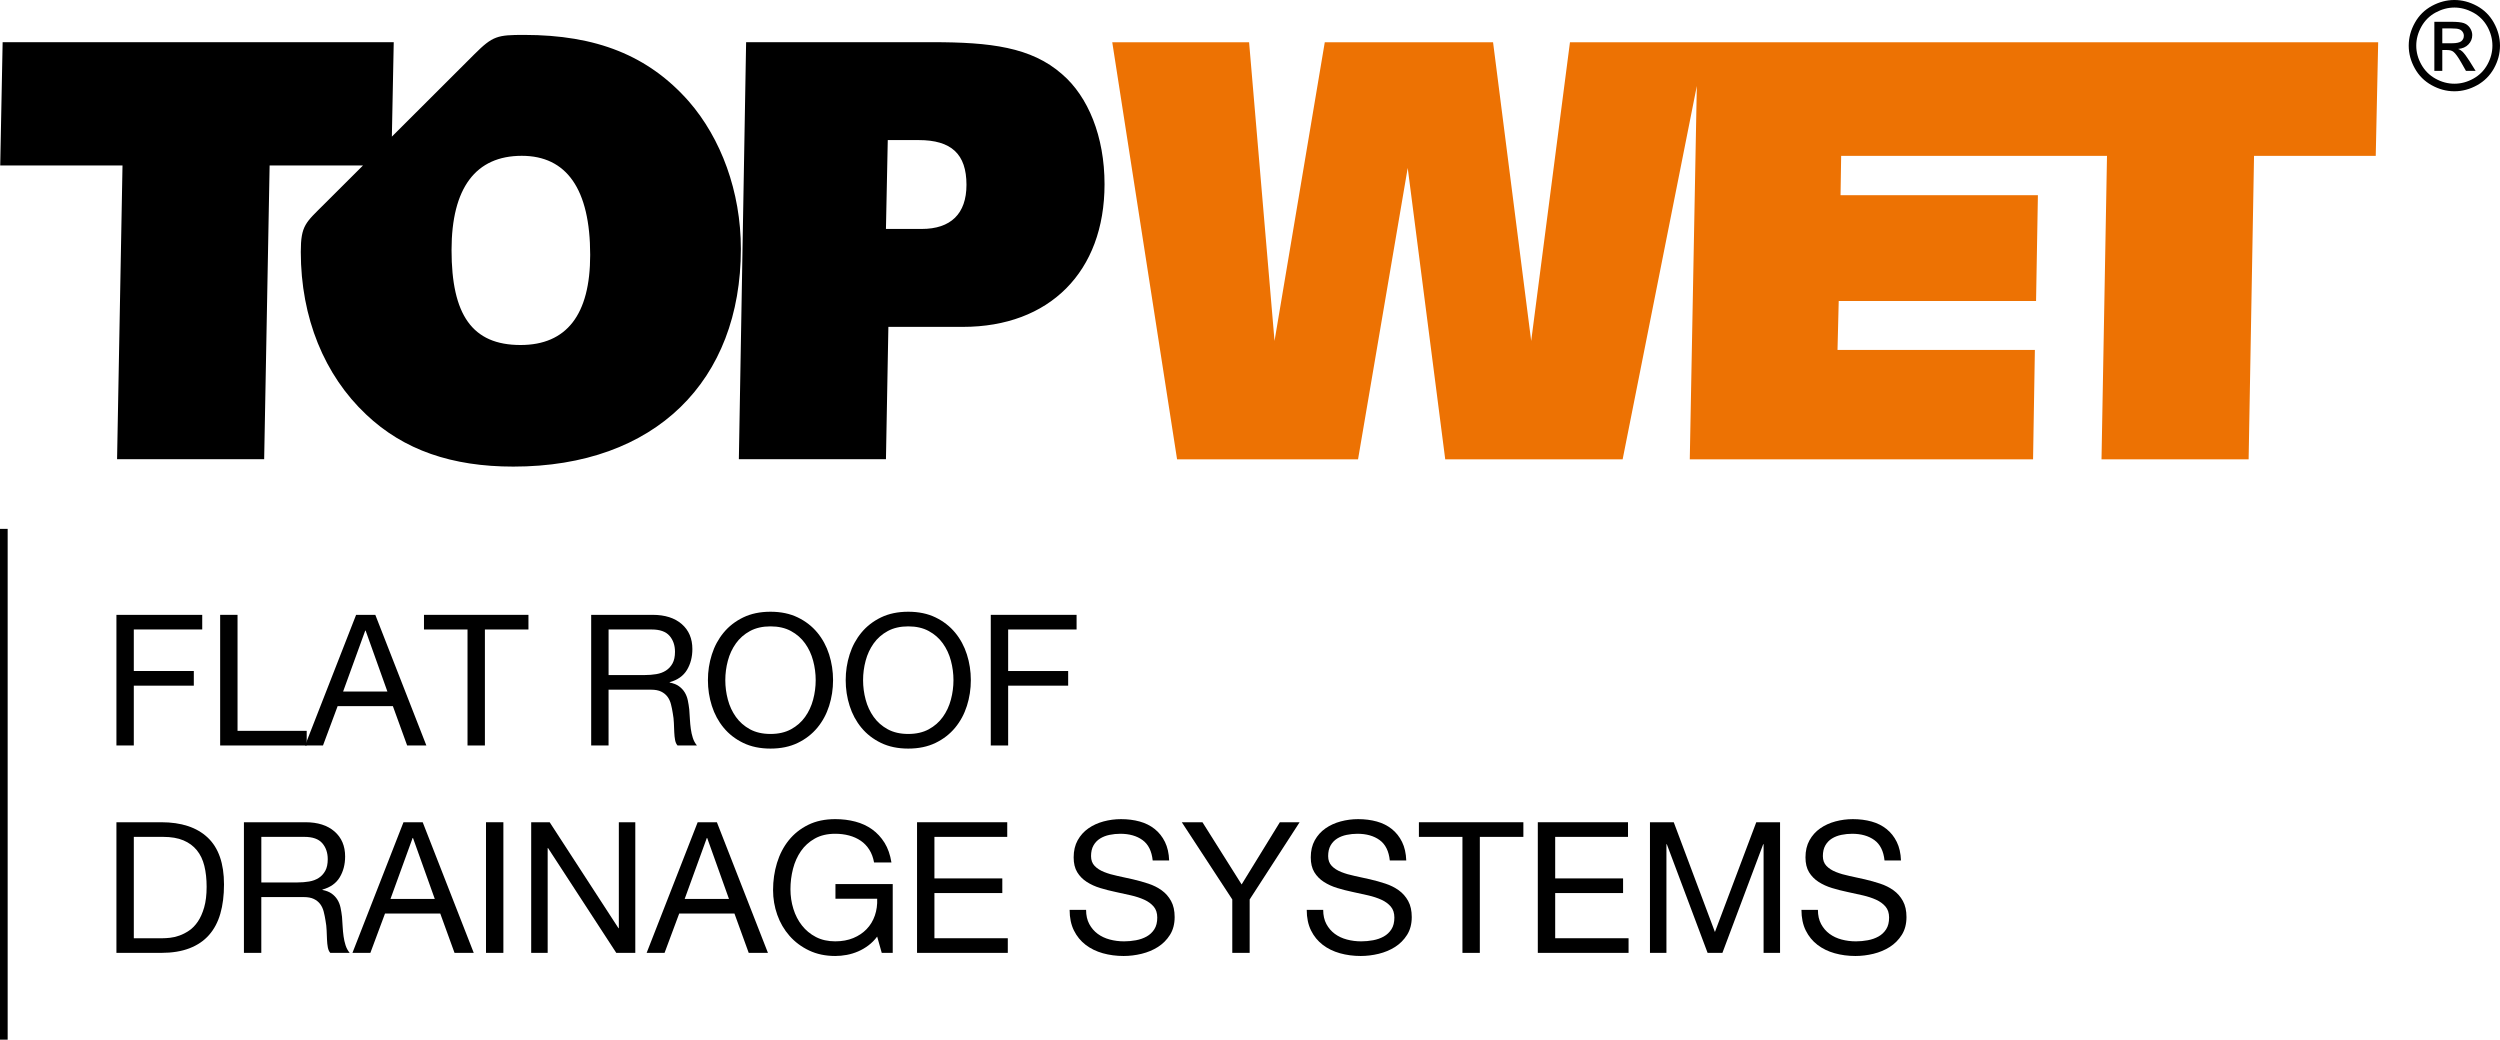 <?xml version="1.0" encoding="UTF-8"?>
<svg id="Vrstva_1" data-name="Vrstva 1" xmlns="http://www.w3.org/2000/svg" viewBox="0 0 743.868 309.36">
  <defs>
    <style>
      .cls-1 {
        fill: #ed7203;
      }
    </style>
  </defs>
  <path d="M742.045,6.772c-1.212-2.179-2.902-3.845-5.072-5.023-2.169-1.168-4.392-1.749-6.669-1.749-2.286,0-4.519.581-6.684,1.749-2.169,1.178-3.87,2.844-5.081,5.023-1.222,2.179-1.828,4.456-1.828,6.816,0,2.345.596,4.583,1.808,6.752,1.188,2.155,2.868,3.831,5.023,5.018,2.145,1.197,4.397,1.803,6.762,1.803,2.345,0,4.593-.606,6.752-1.803,2.14-1.187,3.816-2.863,5.018-5.018,1.197-2.169,1.793-4.407,1.793-6.752,0-2.359-.616-4.636-1.823-6.816ZM740.116,19.206c-.982,1.798-2.384,3.195-4.183,4.197-1.798,1.002-3.679,1.505-5.628,1.505-1.969,0-3.84-.503-5.638-1.505-1.803-1.001-3.195-2.398-4.202-4.197-1.007-1.788-1.514-3.664-1.514-5.619,0-1.974.518-3.86,1.539-5.687,1.016-1.808,2.433-3.205,4.236-4.182,1.813-.977,3.664-1.471,5.579-1.471,1.891,0,3.743.494,5.56,1.471,1.798.977,3.22,2.374,4.231,4.182,1.012,1.827,1.515,3.713,1.515,5.687,0,1.955-.503,3.831-1.495,5.619Z"/>
  <path d="M734.834,18.229c-.855-1.353-1.569-2.316-2.164-2.893-.308-.303-.723-.557-1.251-.781,1.28-.098,2.281-.537,3.044-1.329.772-.796,1.148-1.72,1.148-2.795,0-.748-.235-1.456-.689-2.14-.459-.669-1.065-1.143-1.828-1.417-.776-.264-2.018-.391-3.742-.391h-5.018v14.608h2.364v-6.205h1.378c.836,0,1.466.166,1.891.498.635.459,1.441,1.593,2.462,3.396l1.309,2.311h2.873l-1.779-2.863ZM729.562,12.869h-2.863v-4.412h2.673c1.158,0,1.945.079,2.369.254.43.161.757.425,1.002.762.24.342.367.733.367,1.163,0,.674-.259,1.212-.752,1.622-.498.401-1.427.611-2.795.611Z"/>
  <polygon class="cls-1" points="371.664 12.581 330.95 12.581 350.235 136.675 404.081 136.675 418.861 49.967 430.025 136.675 482.811 136.675 504.885 25.587 502.788 136.675 604.931 136.675 605.473 104.121 546.746 104.121 547.107 89.556 605.825 89.556 606.372 58.087 547.65 58.087 547.831 46.386 626.931 46.386 625.299 136.675 669.072 136.675 670.683 46.386 706.897 46.386 707.62 12.581 507.479 12.581 505.139 12.581 467.137 12.581 455.602 101.444 444.257 12.581 394.183 12.581 379.232 101.444 371.664 12.581"/>
  <path d="M273.348,41.681c9.713,0,14.223,4.138,14.223,13.309,0,8.638-4.686,13.133-13.329,13.133h-10.632l.542-26.442h9.195ZM175.607,75.857c0-19.606-7.03-29.495-20.354-29.495-13.695,0-20.897,9.537-20.897,28.054,0,19.24,6.127,28.24,20.526,28.24,13.695,0,20.725-9,20.725-26.799M155.971,10.387c21.434,0,36.937,6.112,48.995,19.788,9.542,10.968,15.478,26.793,15.478,43.879,0,39.218-25.387,64.78-67.712,64.78-18.205,0-32.613-4.891-43.782-15.497-12.419-11.687-19.45-28.782-19.45-48.379,0-7.939,1.456-8.696,6.992-14.237l11.511-11.482h-27.78l-1.622,87.402h-43.767l1.617-87.402H.066L.784,12.552h116.37l-.557,28.103,24.575-24.536c5.458-5.453,6.85-5.731,14.799-5.731M277.481,12.552h-55.478l-2.16,124.089h43.767l.723-39.379h22.157c25.758,0,42.16-16.367,42.16-42.447,0-14.208-4.871-26.08-12.625-32.735-9.181-8.091-21.43-9.527-38.544-9.527"/>
  <rect y="157.362" width="2.28" height="151.998"/>
  <g>
    <g>
      <path d="M34.641,182.946h25.532v4.356h-20.36v12.357h17.856v4.356h-17.856v17.801h-5.171v-38.87Z"/>
      <path d="M65.507,182.946h5.171v34.516h20.578v4.354h-25.75v-38.87Z"/>
      <path d="M105.956,182.946h5.717l15.19,38.87h-5.717l-4.246-11.704h-16.44l-4.356,11.704h-5.333l15.186-38.87ZM102.094,205.756h13.172l-6.477-18.127h-.111l-6.584,18.127Z"/>
      <path d="M139.108,187.302h-12.954v-4.356h31.084v4.356h-12.958v34.514h-5.171v-34.514Z"/>
      <path d="M175.909,182.946h18.291c3.668,0,6.552.918,8.657,2.75,2.105,1.834,3.157,4.311,3.157,7.431,0,2.36-.538,4.429-1.606,6.206-1.073,1.779-2.785,2.995-5.144,3.648v.109c1.124.218,2.042.582,2.75,1.088.705.508,1.278,1.116,1.713,1.824s.744,1.498.926,2.368c.182.87.325,1.778.435,2.722.071.944.135,1.915.19,2.912.056.999.146,1.961.273,2.886.126.924.325,1.814.597,2.667.273.853.681,1.607,1.227,2.259h-5.773c-.36-.4-.605-.944-.732-1.634-.13-.688-.209-1.46-.245-2.313-.04-.853-.075-1.768-.111-2.75-.036-.979-.146-1.941-.325-2.884-.146-.944-.328-1.842-.546-2.695-.218-.853-.562-1.596-1.033-2.232-.475-.635-1.1-1.143-1.879-1.525-.779-.382-1.788-.572-3.023-.572h-12.63v16.604h-5.171v-38.87ZM191.862,200.858c1.195,0,2.338-.091,3.426-.273,1.092-.182,2.042-.534,2.86-1.062.815-.524,1.468-1.232,1.958-2.123.491-.888.736-2.042.736-3.456,0-1.923-.546-3.511-1.634-4.764-1.088-1.252-2.849-1.877-5.282-1.877h-12.847v13.556h10.782Z"/>
      <path d="M210.64,202.381c0-2.649.388-5.199,1.171-7.648.779-2.449,1.951-4.617,3.51-6.504,1.559-1.887,3.502-3.395,5.824-4.519,2.323-1.125,5.029-1.69,8.111-1.69,3.086,0,5.788.564,8.111,1.69,2.323,1.124,4.266,2.631,5.828,4.519,1.559,1.887,2.73,4.056,3.51,6.504.779,2.449,1.171,4.999,1.171,7.648s-.392,5.199-1.171,7.648c-.779,2.451-1.95,4.62-3.51,6.507-1.563,1.887-3.505,3.393-5.828,4.518-2.322,1.124-5.025,1.688-8.111,1.688-3.083,0-5.788-.564-8.111-1.688-2.322-1.125-4.265-2.631-5.824-4.518-1.559-1.887-2.73-4.056-3.51-6.507-.783-2.449-1.171-4.999-1.171-7.648ZM215.812,202.381c0,1.961.253,3.894.764,5.799.506,1.905,1.306,3.62,2.394,5.144,1.088,1.525,2.485,2.75,4.19,3.676,1.705.924,3.739,1.387,6.097,1.387,2.362,0,4.392-.463,6.097-1.387,1.705-.926,3.106-2.15,4.194-3.676,1.088-1.523,1.887-3.238,2.394-5.144.51-1.905.764-3.838.764-5.799,0-1.958-.253-3.891-.764-5.796-.506-1.907-1.305-3.62-2.394-5.146-1.088-1.523-2.489-2.75-4.194-3.674-1.705-.926-3.735-1.389-6.097-1.389-2.358,0-4.392.463-6.097,1.389-1.705.924-3.102,2.151-4.19,3.674-1.088,1.525-1.887,3.238-2.394,5.146-.51,1.905-.764,3.838-.764,5.796Z"/>
      <path d="M251.635,202.381c0-2.649.388-5.199,1.171-7.648.78-2.449,1.95-4.617,3.51-6.504,1.559-1.887,3.502-3.395,5.824-4.519,2.322-1.125,5.029-1.69,8.111-1.69,3.087,0,5.788.564,8.111,1.69,2.322,1.124,4.265,2.631,5.828,4.519,1.559,1.887,2.73,4.056,3.51,6.504.779,2.449,1.171,4.999,1.171,7.648s-.391,5.199-1.171,7.648c-.779,2.451-1.951,4.62-3.51,6.507-1.563,1.887-3.506,3.393-5.828,4.518-2.323,1.124-5.025,1.688-8.111,1.688-3.082,0-5.788-.564-8.111-1.688-2.323-1.125-4.266-2.631-5.824-4.518-1.559-1.887-2.73-4.056-3.51-6.507-.784-2.449-1.171-4.999-1.171-7.648ZM256.807,202.381c0,1.961.253,3.894.764,5.799.506,1.905,1.305,3.62,2.394,5.144,1.088,1.525,2.485,2.75,4.19,3.676,1.705.924,3.739,1.387,6.097,1.387,2.362,0,4.392-.463,6.097-1.387,1.705-.926,3.106-2.15,4.194-3.676,1.088-1.523,1.887-3.238,2.394-5.144.51-1.905.764-3.838.764-5.799,0-1.958-.253-3.891-.764-5.796-.506-1.907-1.306-3.62-2.394-5.146-1.088-1.523-2.489-2.75-4.194-3.674-1.705-.926-3.735-1.389-6.097-1.389-2.358,0-4.391.463-6.097,1.389-1.705.924-3.102,2.151-4.19,3.674-1.088,1.525-1.887,3.238-2.394,5.146-.51,1.905-.764,3.838-.764,5.796Z"/>
      <path d="M294.802,182.946h25.532v4.356h-20.361v12.357h17.856v4.356h-17.856v17.801h-5.171v-38.87Z"/>
    </g>
    <g>
      <path d="M34.641,244.655h13.338c5.99,0,10.596,1.525,13.829,4.574,3.228,3.049,4.843,7.694,4.843,13.935,0,3.266-.36,6.162-1.088,8.683-.724,2.525-1.852,4.647-3.375,6.37-1.523,1.725-3.466,3.041-5.824,3.947-2.358.908-5.155,1.361-8.384,1.361h-13.338v-38.87ZM39.813,279.171h8.602c.582,0,1.306-.046,2.18-.137.87-.091,1.796-.309,2.774-.653.981-.346,1.95-.845,2.912-1.498.962-.653,1.824-1.543,2.588-2.669.764-1.123,1.389-2.53,1.879-4.218.487-1.688.732-3.729.732-6.125,0-2.323-.225-4.4-.681-6.234-.451-1.832-1.195-3.383-2.231-4.653-1.033-1.27-2.366-2.252-4-2.94-1.634-.69-3.648-1.035-6.042-1.035h-8.712v30.16Z"/>
      <path d="M72.585,244.655h18.292c3.668,0,6.552.918,8.657,2.75,2.105,1.834,3.157,4.311,3.157,7.431,0,2.36-.538,4.43-1.607,6.206-1.072,1.778-2.785,2.995-5.144,3.648v.109c1.123.218,2.042.582,2.75,1.088.704.508,1.278,1.115,1.713,1.824.435.708.744,1.498.926,2.368.182.871.324,1.779.435,2.722.071.944.135,1.915.19,2.912.056.999.147,1.961.273,2.887.127.924.325,1.814.598,2.667.273.853.681,1.606,1.226,2.259h-5.773c-.36-.4-.605-.944-.732-1.634-.131-.689-.21-1.46-.245-2.313-.04-.853-.075-1.769-.111-2.75-.036-.979-.147-1.941-.325-2.884-.146-.944-.329-1.842-.546-2.694-.218-.853-.562-1.597-1.033-2.232-.474-.635-1.1-1.143-1.879-1.525-.779-.382-1.788-.572-3.023-.572h-12.63v16.604h-5.171v-38.87ZM88.538,262.567c1.195,0,2.339-.091,3.426-.273,1.092-.182,2.042-.534,2.861-1.062.815-.524,1.468-1.232,1.958-2.123.491-.888.736-2.042.736-3.456,0-1.923-.546-3.511-1.634-4.764-1.088-1.252-2.849-1.877-5.282-1.877h-12.847v13.556h10.782Z"/>
      <path d="M120.053,244.655h5.718l15.19,38.87h-5.717l-4.246-11.704h-16.44l-4.356,11.704h-5.333l15.185-38.87ZM116.191,267.466h13.172l-6.477-18.127h-.111l-6.584,18.127Z"/>
      <path d="M144.608,244.655h5.171v38.87h-5.171v-38.87Z"/>
      <path d="M158.053,244.655h5.5l20.468,31.521h.111v-31.521h4.898v38.87h-5.662l-20.305-31.194h-.107v31.194h-4.902v-38.87Z"/>
      <path d="M207.59,244.655h5.717l15.19,38.87h-5.718l-4.245-11.704h-16.44l-4.356,11.704h-5.333l15.185-38.87ZM203.728,267.466h13.172l-6.477-18.127h-.111l-6.584,18.127Z"/>
      <path d="M260.997,278.681c-.76,1.016-1.622,1.887-2.584,2.613-.961.726-1.986,1.325-3.074,1.796-1.092.471-2.216.817-3.379,1.035-1.159.218-2.303.327-3.426.327-2.904,0-5.5-.544-7.787-1.634-2.287-1.088-4.229-2.54-5.824-4.354-1.598-1.814-2.813-3.901-3.648-6.262-.835-2.358-1.25-4.807-1.25-7.349,0-2.831.388-5.526,1.167-8.083.784-2.558,1.943-4.8,3.486-6.722,1.543-1.925,3.466-3.458,5.769-4.602,2.307-1.143,5.001-1.715,8.087-1.715,2.105,0,4.091.245,5.959.736,1.871.491,3.541,1.262,5.009,2.313,1.472,1.055,2.702,2.388,3.704,4.002.997,1.617,1.677,3.565,2.042,5.852h-5.171c-.257-1.45-.728-2.722-1.416-3.811-.692-1.088-1.543-1.978-2.56-2.667-1.017-.69-2.168-1.207-3.458-1.553-1.286-.344-2.659-.516-4.107-.516-2.362,0-4.384.473-6.07,1.414-1.69.946-3.07,2.188-4.138,3.729-1.073,1.543-1.86,3.304-2.37,5.282-.506,1.978-.76,4-.76,6.07,0,2.032.289,3.982.87,5.852.578,1.87,1.433,3.522,2.56,4.954,1.123,1.434,2.512,2.578,4.162,3.43,1.65.853,3.565,1.278,5.745,1.278,1.994,0,3.783-.327,5.361-.979,1.579-.653,2.912-1.551,4-2.694,1.088-1.144,1.895-2.485,2.422-4.028.526-1.543.756-3.203.681-4.981h-12.412v-4.356h17.041v20.47h-3.268l-1.361-4.845Z"/>
      <path d="M272.863,244.655h26.838v4.356h-21.667v12.357h20.199v4.356h-20.199v13.447h21.833v4.354h-27.004v-38.87Z"/>
      <path d="M342.982,256.035c-.293-2.795-1.298-4.819-3.023-6.071-1.725-1.252-3.929-1.877-6.615-1.877-1.088,0-2.16.109-3.209.327-1.056.218-1.99.581-2.805,1.088-.815.508-1.472,1.189-1.958,2.042-.491.855-.736,1.915-.736,3.185,0,1.197.352,2.17,1.06,2.912.708.746,1.65,1.353,2.833,1.824,1.179.473,2.512.863,4,1.171,1.488.308,3.011.645,4.574,1.007,1.559.362,3.083.789,4.57,1.28,1.488.489,2.813,1.151,3.976,1.986,1.159.835,2.097,1.897,2.801,3.185.708,1.288,1.064,2.877,1.064,4.764,0,2.067-.463,3.838-1.389,5.306-.926,1.47-2.117,2.669-3.565,3.595-1.452.924-3.078,1.604-4.875,2.042-1.796.435-3.584.653-5.361.653-2.176,0-4.238-.273-6.18-.817-1.939-.544-3.648-1.379-5.116-2.504-1.472-1.124-2.631-2.548-3.486-4.273-.851-1.723-1.278-3.765-1.278-6.125h4.898c0,1.634.321,3.04.954,4.22.637,1.179,1.472,2.15,2.504,2.912,1.033.762,2.232,1.326,3.593,1.688,1.361.364,2.785.544,4.273.544,1.163,0,2.33-.109,3.514-.327,1.179-.218,2.239-.59,3.185-1.116.942-.526,1.705-1.242,2.283-2.15.582-.906.874-2.067.874-3.484,0-1.341-.356-2.431-1.064-3.266-.708-.835-1.642-1.516-2.801-2.042-1.163-.526-2.488-.962-3.976-1.306-1.488-.344-3.011-.681-4.57-1.007-1.563-.329-3.087-.716-4.574-1.171-1.488-.453-2.821-1.062-4-1.824-1.183-.762-2.125-1.723-2.833-2.884-.708-1.161-1.06-2.631-1.06-4.41,0-1.961.4-3.656,1.195-5.09.799-1.435,1.86-2.614,3.185-3.539,1.325-.926,2.833-1.614,4.518-2.069,1.69-.453,3.422-.681,5.199-.681,1.998,0,3.846.237,5.555.708,1.705.473,3.193,1.217,4.463,2.232,1.27,1.017,2.287,2.297,3.046,3.838.764,1.543,1.179,3.385,1.254,5.527h-4.898Z"/>
      <path d="M371.834,267.63v15.896h-5.171v-15.896l-15.023-22.974h6.149l11.652,18.509,11.375-18.509h5.88l-14.861,22.974Z"/>
      <path d="M413.533,256.035c-.293-2.795-1.298-4.819-3.023-6.071-1.725-1.252-3.929-1.877-6.615-1.877-1.088,0-2.16.109-3.209.327-1.056.218-1.99.581-2.805,1.088-.815.508-1.472,1.189-1.958,2.042-.491.855-.736,1.915-.736,3.185,0,1.197.352,2.17,1.06,2.912.708.746,1.65,1.353,2.833,1.824,1.179.473,2.512.863,4,1.171,1.488.308,3.011.645,4.574,1.007,1.559.362,3.083.789,4.57,1.28,1.487.489,2.813,1.151,3.976,1.986,1.159.835,2.097,1.897,2.801,3.185.708,1.288,1.064,2.877,1.064,4.764,0,2.067-.463,3.838-1.389,5.306-.926,1.47-2.117,2.669-3.565,3.595-1.452.924-3.078,1.604-4.874,2.042-1.796.435-3.584.653-5.361.653-2.176,0-4.238-.273-6.18-.817-1.939-.544-3.648-1.379-5.116-2.504-1.472-1.124-2.631-2.548-3.486-4.273-.85-1.723-1.278-3.765-1.278-6.125h4.898c0,1.634.321,3.04.953,4.22.637,1.179,1.472,2.15,2.505,2.912,1.033.762,2.232,1.326,3.593,1.688,1.361.364,2.785.544,4.273.544,1.163,0,2.331-.109,3.514-.327,1.179-.218,2.239-.59,3.185-1.116.942-.526,1.705-1.242,2.283-2.15.582-.906.874-2.067.874-3.484,0-1.341-.356-2.431-1.064-3.266-.708-.835-1.642-1.516-2.801-2.042-1.163-.526-2.489-.962-3.976-1.306-1.488-.344-3.011-.681-4.57-1.007-1.563-.329-3.087-.716-4.574-1.171-1.487-.453-2.821-1.062-4-1.824-1.183-.762-2.125-1.723-2.833-2.884s-1.06-2.631-1.06-4.41c0-1.961.4-3.656,1.195-5.09.799-1.435,1.86-2.614,3.185-3.539,1.325-.926,2.833-1.614,4.518-2.069,1.69-.453,3.422-.681,5.199-.681,1.998,0,3.846.237,5.555.708,1.705.473,3.193,1.217,4.463,2.232,1.27,1.017,2.287,2.297,3.046,3.838.764,1.543,1.179,3.385,1.254,5.527h-4.898Z"/>
      <path d="M435.145,249.012h-12.954v-4.356h31.084v4.356h-12.958v34.514h-5.171v-34.514Z"/>
      <path d="M457.571,244.655h26.838v4.356h-21.667v12.357h20.199v4.356h-20.199v13.447h21.833v4.354h-27.004v-38.87Z"/>
      <path d="M490.945,244.655h7.075l12.25,32.664,12.305-32.664h7.074v38.87h-4.898v-32.338h-.111l-12.139,32.338h-4.408l-12.139-32.338h-.111v32.338h-4.898v-38.87Z"/>
      <path d="M560.736,256.035c-.292-2.795-1.298-4.819-3.023-6.071-1.725-1.252-3.929-1.877-6.615-1.877-1.088,0-2.16.109-3.209.327-1.056.218-1.99.581-2.805,1.088-.815.508-1.472,1.189-1.958,2.042-.49.855-.736,1.915-.736,3.185,0,1.197.352,2.17,1.06,2.912.708.746,1.65,1.353,2.833,1.824,1.179.473,2.513.863,4,1.171,1.488.308,3.011.645,4.574,1.007,1.559.362,3.082.789,4.57,1.28,1.488.489,2.813,1.151,3.976,1.986,1.16.835,2.097,1.897,2.801,3.185.708,1.288,1.064,2.877,1.064,4.764,0,2.067-.463,3.838-1.389,5.306-.926,1.47-2.117,2.669-3.565,3.595-1.452.924-3.078,1.604-4.875,2.042-1.796.435-3.584.653-5.361.653-2.176,0-4.238-.273-6.18-.817-1.939-.544-3.648-1.379-5.116-2.504-1.472-1.124-2.631-2.548-3.486-4.273-.851-1.723-1.278-3.765-1.278-6.125h4.898c0,1.634.321,3.04.954,4.22.637,1.179,1.472,2.15,2.504,2.912,1.033.762,2.232,1.326,3.593,1.688,1.361.364,2.785.544,4.273.544,1.164,0,2.331-.109,3.514-.327,1.179-.218,2.24-.59,3.185-1.116.942-.526,1.705-1.242,2.283-2.15.582-.906.875-2.067.875-3.484,0-1.341-.356-2.431-1.064-3.266-.708-.835-1.642-1.516-2.801-2.042-1.163-.526-2.489-.962-3.977-1.306-1.488-.344-3.011-.681-4.57-1.007-1.563-.329-3.086-.716-4.574-1.171-1.488-.453-2.821-1.062-4-1.824-1.183-.762-2.125-1.723-2.833-2.884s-1.061-2.631-1.061-4.41c0-1.961.4-3.656,1.195-5.09.799-1.435,1.859-2.614,3.185-3.539,1.325-.926,2.833-1.614,4.518-2.069,1.69-.453,3.423-.681,5.199-.681,1.998,0,3.846.237,5.555.708,1.705.473,3.193,1.217,4.463,2.232,1.27,1.017,2.287,2.297,3.046,3.838.764,1.543,1.179,3.385,1.254,5.527h-4.898Z"/>
    </g>
  </g>
</svg>